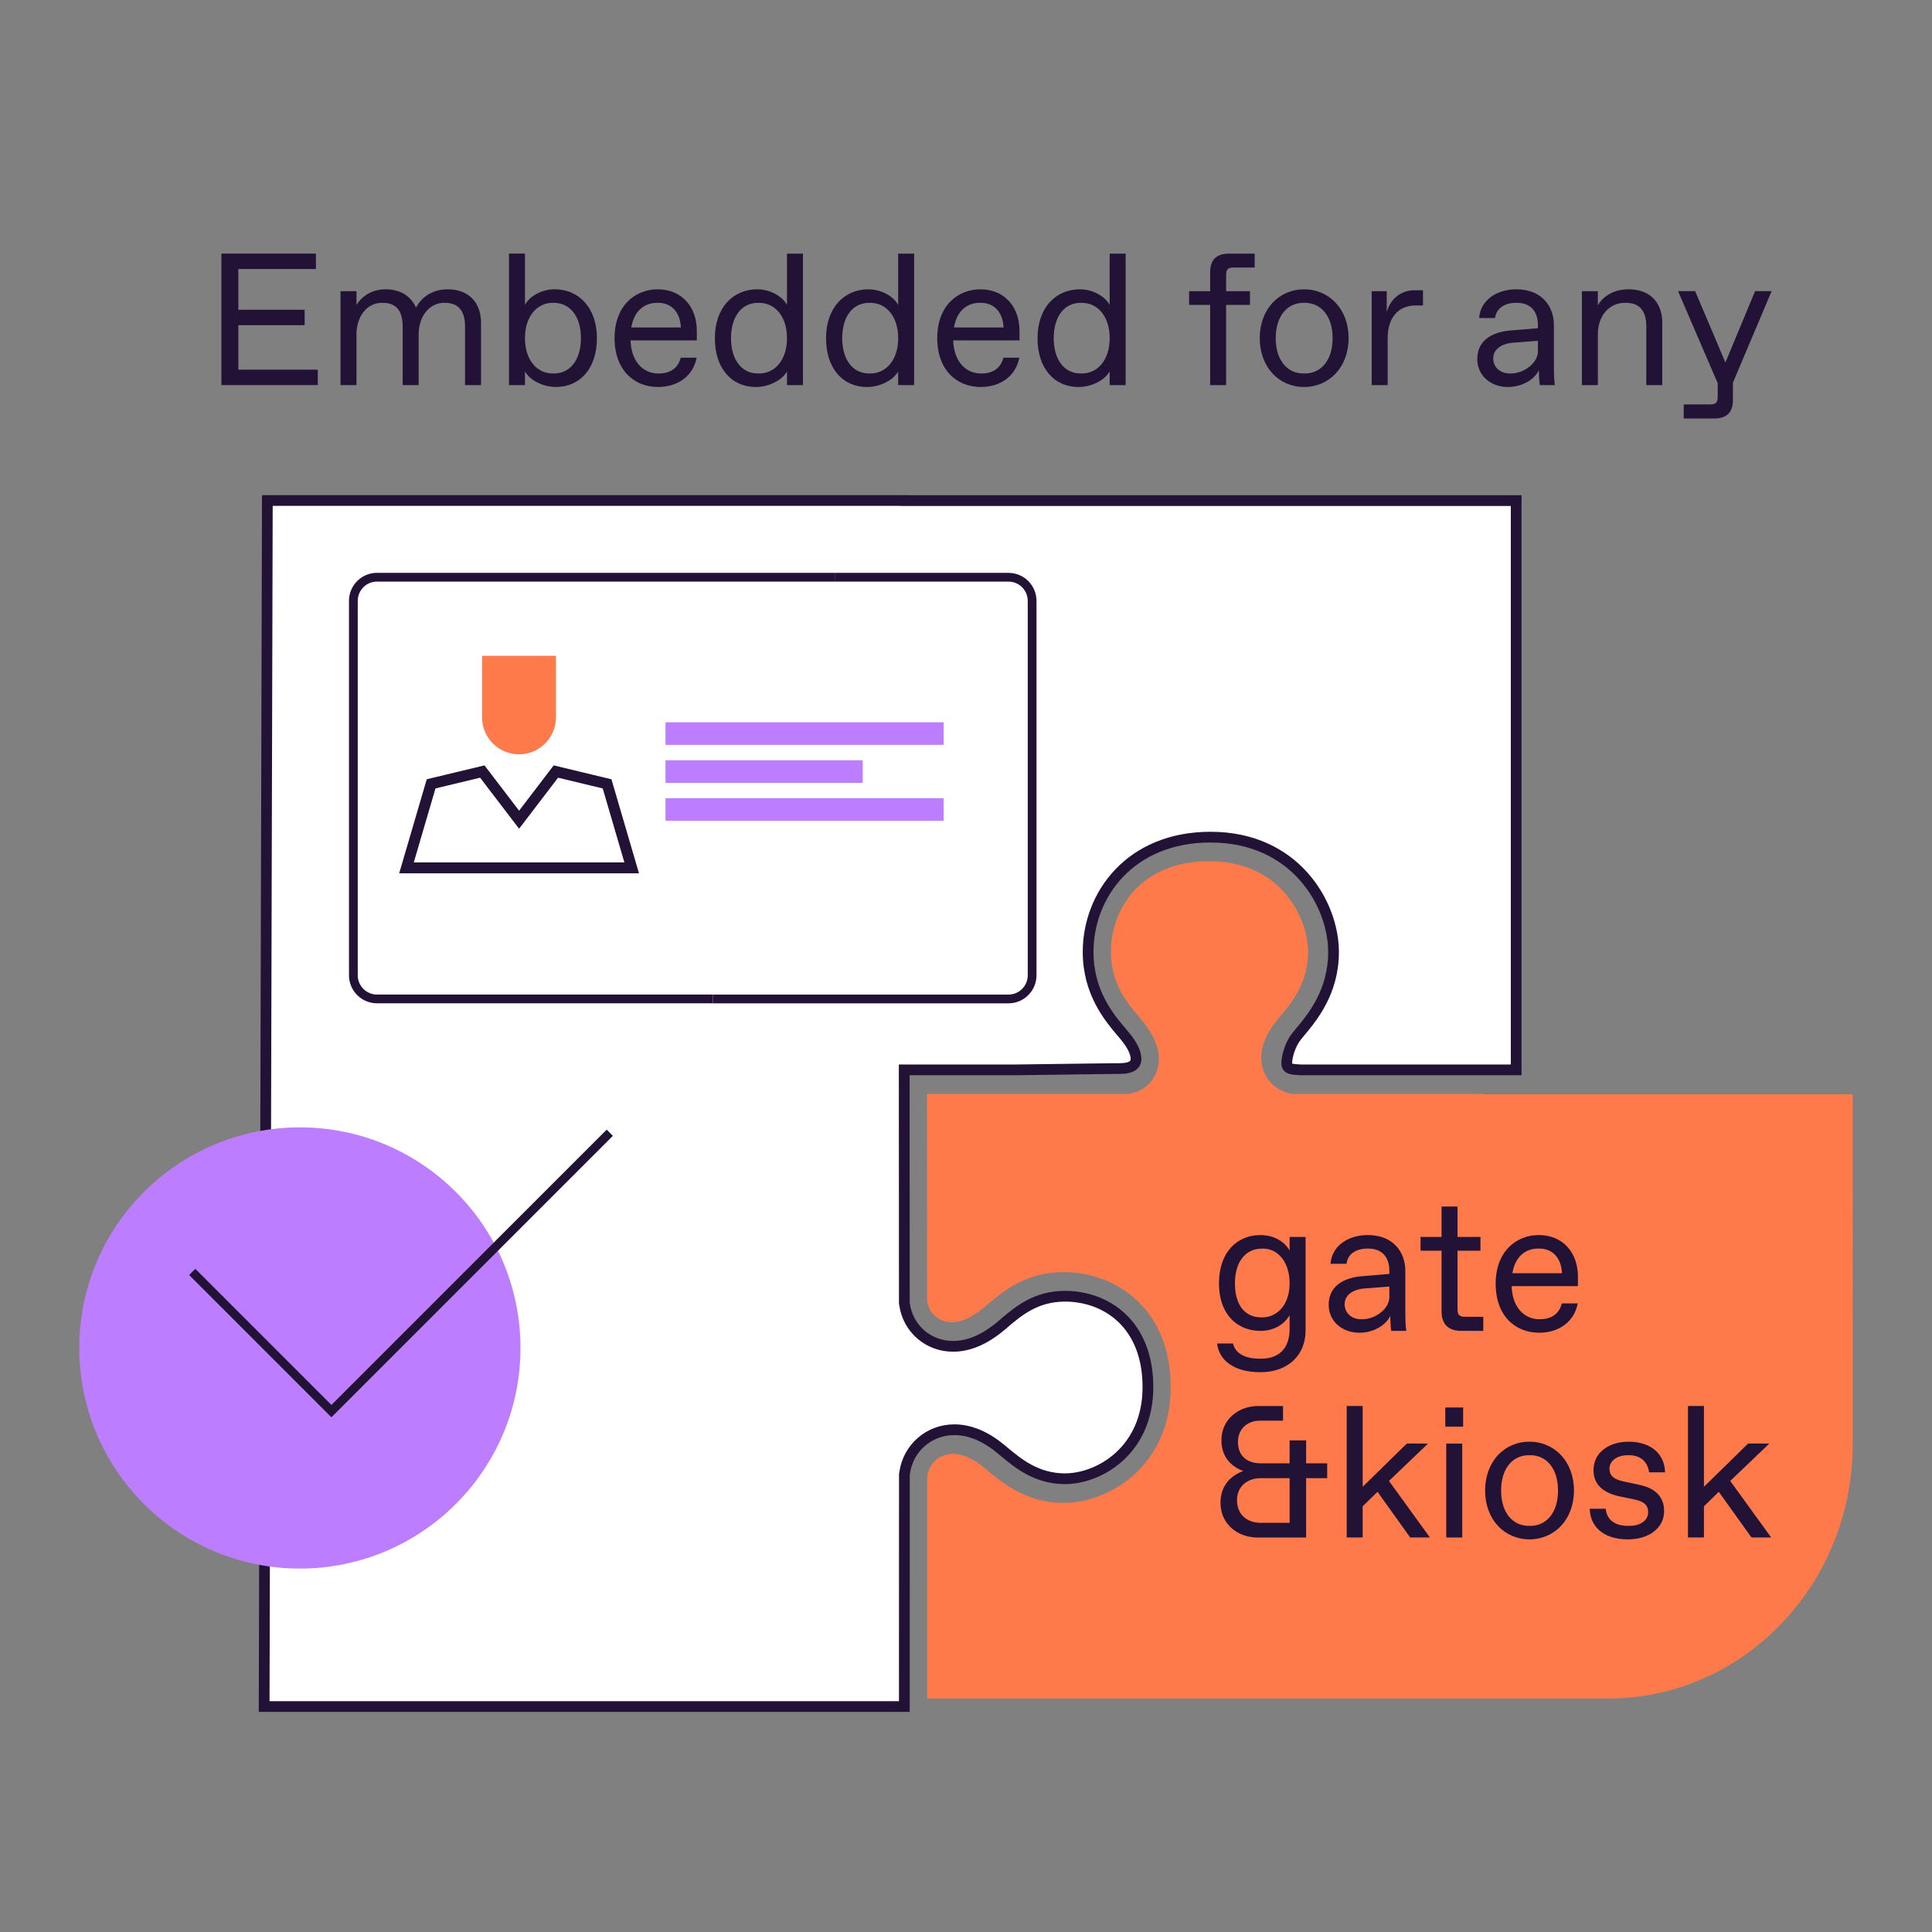 <?xml version="1.0" encoding="UTF-8"?>
<svg id="Layer_1" data-name="Layer 1" xmlns="http://www.w3.org/2000/svg" viewBox="0 0 720 720">
  <rect x="0" y="0" width="720" height="720" fill="#808080" stroke="none"/>
  <defs>
    <style>
      .cls-1 {
        fill: #ff7a4a;
      }

      .cls-2 {
        fill: #bd7dff;
      }

      .cls-3 {
        fill: #fff;
        stroke-width: 4px;
      }

      .cls-3, .cls-4, .cls-5 {
        stroke: #211236;
        stroke-miterlimit: 10;
      }

      .cls-6 {
        fill: #211236;
      }

      .cls-4 {
        stroke-width: 4.08px;
      }

      .cls-4, .cls-5 {
        fill: none;
      }

      .cls-5 {
        stroke-width: 3.26px;
      }
    </style>
  </defs>
  <g>
    <path class="cls-6" d="M82.52,143.52v-49.01h35.21v5.74h-28.91v15.19h24.71v5.74h-24.71v16.59h29.61v5.74h-35.91Z"/>
    <path class="cls-6" d="M126.9,143.52v-35h5.95v5.11c2.1-3.29,5.74-5.81,10.85-5.81s9.24,2.17,11.34,6.79c2.66-4.83,7.14-6.79,11.83-6.79,7.63,0,12.39,4.76,12.39,12.46v23.24h-5.95v-21.84c0-5.6-2.31-8.82-7.42-8.82h-.49c-5.18,0-9.38,4.83-9.38,11.76v18.9h-5.95v-21.84c0-5.6-2.24-8.82-7.35-8.82h-.56c-5.18,0-9.31,4.83-9.31,11.76v18.9h-5.95Z"/>
    <path class="cls-6" d="M195.64,138.41v5.11h-5.95v-49.01h5.95v19.11c1.82-3.36,6.3-5.81,11.13-5.81,8.82,0,15.68,6.79,15.68,18.2s-6.37,18.2-15.26,18.2c-4.76,0-9.73-2.45-11.55-5.81ZM206.42,139.18c6.02,0,10.08-5.04,10.08-13.16s-4.06-13.16-10.08-13.16h-.49c-5.81,0-10.29,5.04-10.29,13.16s4.48,13.16,10.29,13.16h.49Z"/>
    <path class="cls-6" d="M229.03,125.95c0-12.18,7.84-18.13,16.03-18.13,8.96,0,14.63,6.44,14.63,15.54v3.5h-24.71c.28,8.61,5.39,12.32,10.15,12.32h.56c3.85,0,7.07-1.89,7.98-5.88h5.95c-1.33,7-7.21,10.92-14.42,10.92-8.68,0-16.17-6.09-16.17-18.27ZM253.74,122.03c-.28-6.09-3.85-9.17-8.4-9.17h-.56c-3.92,0-8.33,2.24-9.52,9.17h18.48Z"/>
    <path class="cls-6" d="M266.41,126.02c0-11.41,6.86-18.2,15.75-18.2,4.76,0,9.24,2.45,11.13,5.81v-19.11h5.95v49.01h-5.95v-5.11c-1.89,3.36-6.86,5.81-11.62,5.81-8.89,0-15.26-6.79-15.26-18.2ZM282.93,139.18c5.88,0,10.36-5.04,10.36-13.16s-4.48-13.16-10.36-13.16h-.49c-6.02,0-10.01,5.04-10.01,13.16s3.99,13.16,10.01,13.16h.49Z"/>
    <path class="cls-6" d="M307.84,126.02c0-11.41,6.86-18.2,15.75-18.2,4.76,0,9.24,2.45,11.13,5.81v-19.11h5.95v49.01h-5.95v-5.11c-1.89,3.36-6.86,5.81-11.62,5.81-8.89,0-15.26-6.79-15.26-18.2ZM324.37,139.18c5.88,0,10.36-5.04,10.36-13.16s-4.48-13.16-10.36-13.16h-.49c-6.02,0-10.01,5.04-10.01,13.16s3.99,13.16,10.01,13.16h.49Z"/>
    <path class="cls-6" d="M349.28,125.95c0-12.18,7.84-18.13,16.03-18.13,8.96,0,14.63,6.44,14.63,15.54v3.5h-24.71c.28,8.61,5.39,12.32,10.15,12.32h.56c3.85,0,7.07-1.89,7.98-5.88h5.95c-1.33,7-7.21,10.92-14.42,10.92-8.68,0-16.17-6.09-16.17-18.27ZM374,122.03c-.28-6.09-3.85-9.17-8.4-9.17h-.56c-3.92,0-8.33,2.24-9.52,9.17h18.48Z"/>
    <path class="cls-6" d="M386.66,126.02c0-11.41,6.86-18.2,15.75-18.2,4.76,0,9.24,2.45,11.13,5.81v-19.11h5.95v49.01h-5.95v-5.11c-1.89,3.36-6.86,5.81-11.62,5.81-8.89,0-15.26-6.79-15.26-18.2ZM403.19,139.18c5.88,0,10.36-5.04,10.36-13.16s-4.48-13.16-10.36-13.16h-.49c-6.02,0-10.01,5.04-10.01,13.16s3.99,13.16,10.01,13.16h.49Z"/>
    <path class="cls-6" d="M450.99,143.52v-29.89h-7.84v-5.11h7.84v-7c0-4.76,2.31-7,7.14-7h9.45v5.18h-7.84c-2.1,0-2.8.7-2.8,2.8v6.02h8.89v5.11h-8.89v29.89h-5.95Z"/>
    <path class="cls-6" d="M469.47,126.02c0-10.85,7.21-18.2,16.52-18.2s16.59,7.35,16.59,18.2-7.28,18.2-16.59,18.2-16.52-7.35-16.52-18.2ZM486.34,139.18c5.88,0,10.29-4.83,10.29-13.16s-4.41-13.16-10.29-13.16h-.63c-5.88,0-10.29,4.83-10.29,13.16s4.41,13.16,10.29,13.16h.63Z"/>
    <path class="cls-6" d="M511.19,143.52v-35h5.6v7.77c1.47-5.32,5.74-8.12,10.36-8.12h3.15v5.67h-2.8c-6.44,0-10.36,4.62-10.36,12.18v17.5h-5.95Z"/>
    <path class="cls-6" d="M550.53,133.86c0-7.91,6.93-10.29,12.53-10.71l10.08-.84v-1.19c0-5.25-2.94-8.26-7.77-8.26h-.49c-3.92,0-7.28,1.89-7.7,5.67h-5.95c.42-6.37,6.16-10.71,13.93-10.71,9.24,0,13.93,6.16,13.93,13.3v14.7c0,2.1,0,5.25.35,7.7h-5.6c-.28-1.68-.35-4.76-.35-5.6-1.4,3.15-5.81,6.3-11.55,6.3-6.51,0-11.41-4.41-11.41-10.36ZM563.2,139.18c4.48,0,9.94-3.71,9.94-8.26v-3.92l-9.17.7c-4.41.35-7.49,2.45-7.49,5.88,0,3.22,2.59,5.6,6.09,5.6h.63Z"/>
    <path class="cls-6" d="M589.52,143.52v-35h5.95v5.25c2.03-3.43,5.88-5.95,11.55-5.95,7.7,0,12.46,4.76,12.46,12.46v23.24h-5.95v-21.84c0-5.6-2.31-8.82-7.49-8.82h-.56c-5.81,0-10.01,4.83-10.01,11.76v18.9h-5.95Z"/>
    <path class="cls-6" d="M660.23,108.51l-14.42,34.09v6.44c0,4.69-2.31,6.93-7.07,6.93h-11.27v-5.25h9.87c2.1,0,2.8-.7,2.8-2.8v-5.11l-14.77-34.3h6.37l11.27,26.6,11.06-26.6h6.16Z"/>
  </g>
  <g>
    <rect class="cls-3" x="336.95" y="186.52" width="228.07" height="0"/>
    <path class="cls-3" d="M336.95,186.53H99.63l-1.19,449.45h238.58l.02-86.49.08-.48c1.27-9.37,9.06-16.19,18.53-16.19,5.67,0,11.41,2.35,17.07,6.97l1.54,1.28c5.08,4.21,12,10.01,22.61,10.01,12.85,0,30.93-10.58,30.93-34.13s-15.54-33.88-30.93-33.88c-10.78,0-17.32,5.52-22.55,9.95l-1.23,1.06c-6.19,5.17-12.04,7.66-17.94,7.66-9.17,0-16.78-6.56-18.05-15.65l-.08-.46-.05-86.92h41.6l36.46-.48c2.56-.02,8.37.46,8.34-3.61-.02-2.34-1.45-5.26-4.26-8.64l-.96-1.14c-4.73-5.56-12.64-14.91-12.64-30.08,0-21.27,15.67-42.78,45.63-42.78,31.62,0,45.83,25.01,45.83,42.78,0,14.96-7.91,24.42-12.64,30.07l-1.14,1.41c-2.4,2.92-3.66,7.69-3.66,9.94s1.68,2.31,5.09,2.53h80.41v-212.15h-228.07Z"/>
  </g>
  <path class="cls-1" d="M552.68,407.7h-69.97s-.93,0-.93,0l-.91-.19-.44-.09-.08-.03c-6.19-1.49-10.33-6.76-10.33-13.25,0-4.44,1.92-9.03,5.69-13.63l1.12-1.39.05-.06.05-.06c4.2-5.01,10.54-12.57,10.54-24.29,0-5.88-2.31-14.76-8.8-22.08-4.73-5.33-13.43-11.69-28.04-11.69-25.17,0-36.63,17.51-36.63,33.78,0,11.93,6.31,19.34,10.49,24.25l.99,1.17.03.03.03.03c4.26,5.14,6.33,9.84,6.33,14.39,0,6.22-3.92,11.29-9.8,12.78l-.12.04-.46.1-.91.19h-42.51s-32.6,0-32.6,0l.04,77.19c.68,4.62,4.42,7.84,9.13,7.84,3.69,0,7.65-1.81,12.12-5.52l1.17-1.01.03-.02.03-.02c5.68-4.81,14.26-12.08,28.37-12.08,19.23,0,39.93,13.42,39.93,42.88,0,16.66-7.39,26.9-13.58,32.55-7.26,6.63-17.11,10.58-26.35,10.58-13.8,0-22.86-7.52-28.27-12.01l-.09-.08-1.51-1.26c-4.01-3.26-7.82-4.92-11.34-4.92-4.98,0-8.93,3.44-9.61,8.37v82.8s216.16,0,216.16,0h37.66c50.24,0,91.09-42.51,91.09-94.77l.02-130.4h-137.77v-.11Z"/>
  <g>
    <circle class="cls-2" cx="111.76" cy="502.35" r="82.21"/>
    <polyline class="cls-5" points="71.64 474.01 123.51 525.88 227.25 422.14"/>
  </g>
  <g>
    <path class="cls-6" d="M453.58,500.67h5.95c.77,3.78,4.69,5.67,9.8,5.67h.7c5.95,0,10.57-3.22,10.57-11.06v-5.11c-1.89,3.15-5.53,5.81-10.92,5.81-8.26,0-15.4-5.81-15.4-17.71s7-17.99,15.4-17.99c5.39,0,9.24,2.66,10.92,5.81v-5.11h5.95v34.93c0,8.82-6.23,15.47-16.87,15.47-9.87,0-15.4-4.48-16.1-10.71ZM470.52,490.94c5.32,0,10.08-4.62,10.08-12.67s-4.48-12.95-9.8-12.95h-.63c-5.39,0-9.94,4.2-9.94,12.95s4.27,12.67,9.73,12.67h.56Z"/>
    <path class="cls-6" d="M495.16,486.31c0-7.91,6.93-10.29,12.53-10.71l10.08-.84v-1.19c0-5.25-2.94-8.26-7.77-8.26h-.49c-3.92,0-7.28,1.89-7.7,5.67h-5.95c.42-6.37,6.16-10.71,13.93-10.71,9.24,0,13.93,6.16,13.93,13.3v14.7c0,2.1,0,5.25.35,7.7h-5.6c-.28-1.68-.35-4.76-.35-5.6-1.4,3.15-5.81,6.3-11.55,6.3-6.51,0-11.41-4.41-11.41-10.36ZM507.83,491.64c4.48,0,9.94-3.71,9.94-8.26v-3.92l-9.17.7c-4.41.35-7.49,2.45-7.49,5.88,0,3.22,2.59,5.6,6.09,5.6h.63Z"/>
    <path class="cls-6" d="M544.58,495.98c-4.76,0-7.35-2.45-7.35-7.21v-22.68h-7.84v-5.11h7.84v-11.34h5.95v11.34h8.54v5.11h-8.54v21.84c0,2.1.7,2.8,2.8,2.8h6.79v5.25h-8.19Z"/>
    <path class="cls-6" d="M557.39,478.4c0-12.18,7.84-18.13,16.03-18.13,8.96,0,14.63,6.44,14.63,15.54v3.5h-24.71c.28,8.61,5.39,12.32,10.15,12.32h.56c3.85,0,7.07-1.89,7.98-5.88h5.95c-1.33,7-7.21,10.92-14.42,10.92-8.68,0-16.17-6.09-16.17-18.27ZM582.1,474.48c-.28-6.09-3.85-9.17-8.4-9.17h-.56c-3.92,0-8.33,2.24-9.52,9.17h18.48Z"/>
    <path class="cls-6" d="M468.7,572.98c-7.63,0-13.86-5.11-13.86-12.95,0-6.09,3.5-10.01,8.47-11.83-4.9-1.82-8.12-5.6-8.12-11.48,0-7.77,6.37-12.74,13.72-12.74h9.24v5.46h-8.61c-4.41,0-8.19,2.8-8.19,7.98s3.5,7.91,8.33,7.91h10.92v-8.54h6.16v8.54h7.84v5.53h-7.84v22.12h-18.06ZM480.6,567.52v-16.66h-10.64c-5.39,0-8.96,3.29-8.96,8.19,0,5.32,3.57,8.47,9.03,8.47h10.57Z"/>
    <path class="cls-6" d="M501.88,572.98v-49.01h5.95v30.1l16.45-16.1h7.91l-14.56,13.93,15.26,21.07h-7.35l-12.18-17.01-5.53,5.39v11.62h-5.95Z"/>
    <path class="cls-6" d="M538.62,531.67v-7.14h6.65v7.14h-6.65ZM538.98,572.98v-35h5.95v35h-5.95Z"/>
    <path class="cls-6" d="M553.46,555.47c0-10.85,7.21-18.2,16.52-18.2s16.59,7.35,16.59,18.2-7.28,18.2-16.59,18.2-16.52-7.35-16.52-18.2ZM570.34,568.64c5.88,0,10.29-4.83,10.29-13.16s-4.41-13.16-10.29-13.16h-.63c-5.88,0-10.29,4.83-10.29,13.16s4.41,13.16,10.29,13.16h.63Z"/>
    <path class="cls-6" d="M592.45,562.27h5.95c.42,4.41,3.85,6.37,8.19,6.37h.63c4.06,0,7-1.96,7-5.11,0-2.38-1.33-3.99-5.25-4.76l-5.11-1.05c-5.53-1.12-10.01-3.85-10.01-9.8,0-6.93,6.16-10.64,13.02-10.64,9.03,0,13.51,5.11,13.65,11.41h-5.95c-.42-3.36-2.73-6.37-7.35-6.37h-.63c-4.2,0-6.79,2.31-6.79,4.97s1.61,4.06,5.39,4.83l5.53,1.19c5.18,1.05,9.45,3.71,9.45,9.87s-5.53,10.5-13.51,10.5c-9.17,0-14.07-4.83-14.21-11.41Z"/>
    <path class="cls-6" d="M629.06,572.98v-49.01h5.95v30.1l16.45-16.1h7.91l-14.56,13.93,15.26,21.07h-7.35l-12.18-17.01-5.53,5.39v11.62h-5.95Z"/>
  </g>
  <g>
    <g>
      <g>
        <polygon class="cls-4" points="207.16 287.53 193.45 305.48 179.74 287.53 160.66 292.12 151.49 323.42 235.41 323.42 226.24 292.12 207.16 287.53"/>
        <path class="cls-1" d="M193.42,281.11c7.6,0,13.76-6.16,13.76-13.76v-22.95h-27.52v22.95c0,7.6,6.16,13.76,13.76,13.76Z"/>
      </g>
      <g>
        <rect class="cls-2" x="248.02" y="269.18" width="103.63" height="8.41"/>
        <rect class="cls-2" x="248.02" y="283.33" width="73.49" height="8.41"/>
        <rect class="cls-2" x="248.02" y="297.48" width="103.63" height="8.41"/>
      </g>
    </g>
    <g>
      <path class="cls-5" d="M265.63,372.27h-125.13c-4.86,0-8.81-3.94-8.81-8.81v-139.54c0-4.86,3.94-8.81,8.81-8.81h170.56"/>
      <path class="cls-5" d="M311.07,215.12h64.76c4.86,0,8.81,3.94,8.81,8.81v139.54c0,4.86-3.94,8.81-8.81,8.81h-110.19"/>
    </g>
  </g>
</svg>